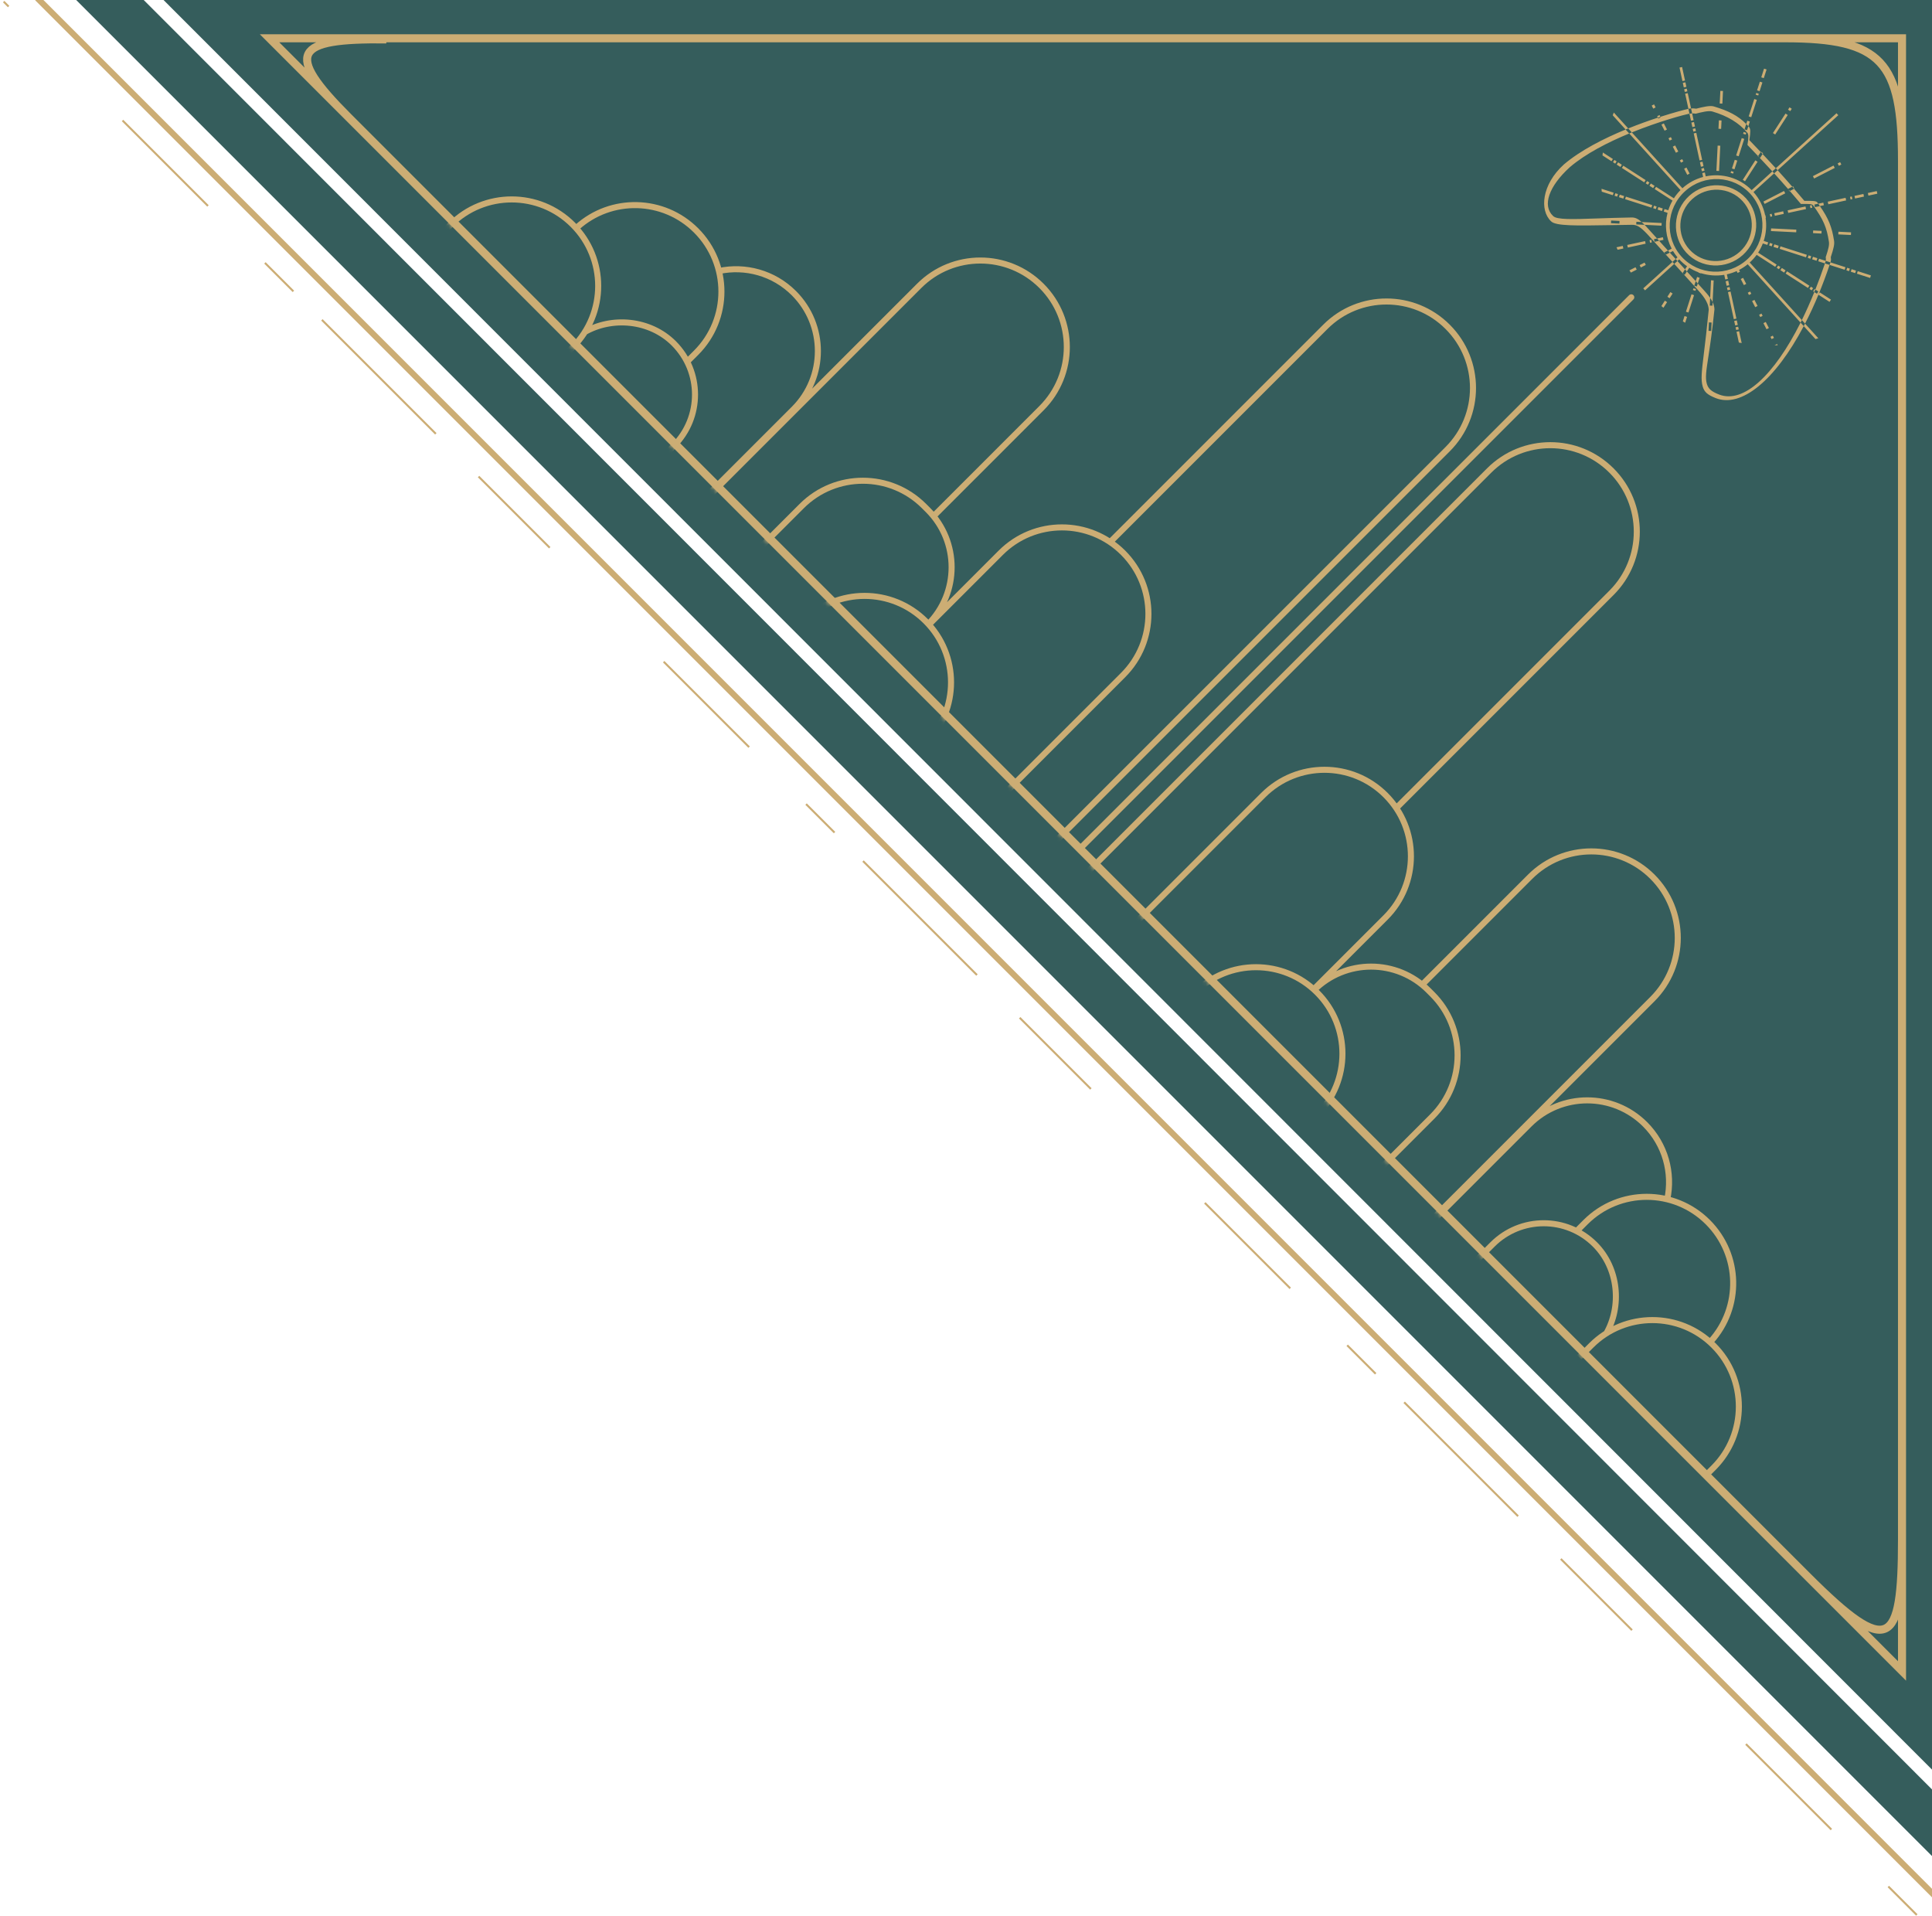 <svg width="467" height="463" viewBox="0 0 467 463" fill="none" xmlns="http://www.w3.org/2000/svg">
<line y1="-0.73" x2="651.338" y2="-0.73" transform="matrix(-0.707 -0.707 -0.707 0.707 469 460.566)" stroke="#CCAD74" stroke-width="1.461"/>
<path d="M469 450.585V434.483L34.737 0H18.415L469 450.585ZM469 429.691V0H39.527L469 429.691Z" fill="#355D5C"/>
<line y1="-0.243" x2="654.092" y2="-0.243" transform="matrix(-0.707 -0.707 -0.707 0.707 463.158 463)" stroke="#CCAD74" stroke-width="0.487" stroke-dasharray="9.74 19.47 29.21 38.95 24.34 14.61 38.95 9.74"/>
<path d="M431.514 9.251H459.752V38.832M431.514 9.251C454.882 9.252 459.752 14.95 459.752 38.832M431.514 9.251H93.391H65.155L84.141 28.237M459.752 38.832V372.095M84.141 28.237C68.683 12.778 70.996 9.251 93.391 9.522M84.141 28.237L436.955 381.051M459.752 372.095V403.848L436.955 381.051M459.752 372.095C459.752 397.877 456.585 400.681 436.955 381.051" stroke="#CCAD74" stroke-width="1.947"/>
<mask id="mask0_875_43" style="mask-type:alpha" maskUnits="userSpaceOnUse" x="62" y="8" width="399" height="399">
<path d="M459.752 9.251H431.514H93.391H65.155L84.141 28.237L436.955 381.051L459.752 403.848V372.095V38.832V9.251Z" fill="#D9D9D9"/>
<path d="M431.514 9.251H459.752V38.832M431.514 9.251C454.882 9.252 459.752 14.95 459.752 38.832M431.514 9.251H93.391H65.155L84.141 28.237M459.752 38.832V372.095M84.141 28.237C68.683 12.778 70.996 9.251 93.391 9.522M84.141 28.237L436.955 381.051M459.752 372.095V403.848L436.955 381.051M459.752 372.095C459.752 397.877 456.585 400.681 436.955 381.051" stroke="#CCAD74" stroke-width="1.947"/>
</mask>
<g mask="url(#mask0_875_43)">
<path fill-rule="evenodd" clip-rule="evenodd" d="M412.301 42.623C416.212 41.8 420.43 42.933 423.413 45.95L428.41 41.422C427.391 40.311 426.354 39.199 425.25 38.031L424.908 37.81L424.962 37.727C424.149 36.868 423.298 35.978 422.392 35.035C422.694 33.137 422.693 32.514 422.371 32.085C420.336 29.696 417.615 28.035 413.903 26.945C413.015 26.684 411.334 27.11 409.949 27.461L409.892 27.475C409.533 27.428 409.27 27.41 409.019 27.415L409.372 29.052L408.743 29.187L408.372 27.47C408.358 27.472 408.343 27.474 408.327 27.476C407.106 27.718 401.091 29.309 394.443 32.003L406.67 45.496C408.15 44.156 409.871 43.253 411.676 42.772L411.471 41.829L412.1 41.693L412.301 42.623ZM393.575 31.044L394.443 32.003C394.233 32.088 394.021 32.174 393.81 32.262L406.205 45.941C405.593 46.556 405.062 47.225 404.609 47.93L400.305 45.155L399.957 45.696L404.276 48.481C403.851 49.227 403.512 50.011 403.257 50.816L402.352 50.526L402.154 51.138L403.079 51.435C402.338 54.305 402.658 57.404 404.073 60.1L403.177 60.559L403.625 61.053L404.387 60.662C404.705 61.196 405.068 61.711 405.476 62.203L405.032 62.606L405.464 63.083L405.901 62.687C406.483 63.318 407.117 63.874 407.79 64.353L407.301 65.111L407.749 65.605L408.326 64.71C409.043 65.164 409.798 65.536 410.578 65.826L410.555 65.894L411.167 66.091L411.186 66.034C412.995 66.599 414.914 66.731 416.78 66.424L417.022 67.547L417.652 67.411L417.413 66.303C418.222 66.125 419.017 65.866 419.785 65.519L420.015 65.969L420.588 65.674L420.365 65.239C421.093 64.862 421.793 64.407 422.451 63.87L435.232 77.976C435.335 77.771 435.438 77.565 435.54 77.357L422.94 63.451C423.571 62.88 424.128 62.257 424.61 61.594L429.098 64.49L429.447 63.949L424.972 61.063C425.431 60.355 425.809 59.609 426.106 58.838L427.203 59.19L427.4 58.577L426.321 58.23C426.907 56.427 427.064 54.51 426.78 52.641L426.86 52.623L426.724 51.994L426.665 52.007C426.248 49.995 425.316 48.062 423.853 46.42L428.844 41.898C428.699 41.739 428.555 41.581 428.41 41.422L429.249 40.662C428.222 39.539 427.176 38.417 426.051 37.225L425.449 38.16L425.25 38.031C425.154 37.93 425.058 37.828 424.962 37.727L425.596 36.745C424.738 35.84 423.832 34.891 422.85 33.868C423.161 31.867 423.156 31.209 422.815 30.755C422.745 30.673 422.674 30.592 422.604 30.513L422.295 31.474L421.682 31.277L422.101 29.974C420.103 27.937 417.744 26.761 414.249 25.72C413.312 25.442 411.541 25.883 410.082 26.247L410.022 26.262C409.481 26.189 409.148 26.179 408.759 26.213L409.019 27.415C408.812 27.419 408.612 27.438 408.372 27.47L408.122 26.308C407.11 26.531 404.603 27.186 401.36 28.23L401.424 28.354L400.851 28.647L400.74 28.432C398.573 29.143 396.115 30.017 393.575 31.044ZM392.941 31.303L393.81 32.262C388.706 34.371 383.31 37.118 379.475 40.392C374.393 44.997 372.735 49.7 375.41 52.202C376.308 53.139 380.133 53.005 386.223 52.791L386.223 52.791C388.587 52.708 391.292 52.613 394.299 52.564C395.172 52.539 395.829 52.787 396.812 53.662L401.65 53.9L401.618 54.543L397.52 54.341C397.636 54.459 397.757 54.584 397.883 54.716L400.538 57.646L401.951 57.342L402.087 57.971L401.037 58.197L403.177 60.559L402.311 61.004L402.478 61.328L402.672 61.543L403.625 61.053L405.032 62.606L404.265 63.301L404.697 63.778L405.464 63.083L407.301 65.111L406.721 66.011L406.914 66.224L407.221 66.422L407.749 65.605L409.889 67.966L410.217 66.943L410.83 67.141L410.388 68.517L411.752 70.022C412.268 70.591 412.871 71.257 413.373 71.993L413.582 67.748L414.225 67.779L413.967 73.017C414.229 73.573 414.4 74.158 414.414 74.763C413.873 80.1 413.323 83.711 412.93 86.294C412.41 89.709 412.164 91.327 412.573 92.762C412.938 93.964 413.634 94.609 415.527 95.349C421.377 97.637 428.799 90.774 435.232 77.976L435.998 78.822C436.104 78.62 436.21 78.418 436.316 78.213L435.54 77.357C436.578 75.252 437.588 72.993 438.56 70.592L438.273 70.407L438.621 69.866L438.805 69.984C439.607 67.972 440.382 65.863 441.124 63.666L439.515 63.148L439.712 62.535L441.312 63.05C441.383 62.715 441.358 62.514 441.321 62.223L441.312 62.151C441.987 60.133 442.198 59.188 442.081 58.418C441.559 54.987 440.757 53.058 438.25 49.606C437.955 49.27 437.053 49.267 435.315 49.296C434.374 48.181 433.488 47.145 432.632 46.158L432.522 46.215L432.294 45.77C431.116 44.418 429.988 43.153 428.844 41.898L429.683 41.138C429.538 40.979 429.394 40.82 429.249 40.662L443.92 27.369L444.352 27.845L429.683 41.138C430.847 42.419 431.999 43.714 433.227 45.129L433.425 45.027L433.719 45.6L433.661 45.63C434.45 46.542 435.273 47.507 436.154 48.55C437.986 48.527 438.937 48.533 439.25 48.89C439.335 49.007 439.419 49.123 439.5 49.237L440.726 48.972L440.862 49.601L439.903 49.808C442.055 52.91 442.812 54.898 443.328 58.207C443.455 59.02 443.236 60.017 442.534 62.143L442.544 62.219C442.593 62.593 442.623 62.824 442.475 63.34C442.467 63.365 442.459 63.39 442.45 63.415L446.08 64.582L445.883 65.195L442.246 64.026C441.407 66.516 440.518 68.885 439.59 71.128L439.881 70.678L442.579 72.419L442.23 72.959L439.548 71.229C438.515 73.719 437.432 76.05 436.316 78.213L439.521 81.751C439.292 81.82 439.063 81.886 438.834 81.951L435.998 78.822C429.068 91.969 420.872 98.646 414.715 96.214C412.716 95.425 411.979 94.741 411.589 93.471C411.09 91.741 411.31 89.926 411.874 85.283C412.179 82.778 412.583 79.449 413.029 74.866C412.975 72.913 411.374 71.147 410.2 69.851L406.914 66.224L406.68 66.074L406.721 66.011L404.697 63.778L397.638 70.173C397.614 70.147 397.589 70.121 397.565 70.095C397.489 70.011 397.414 69.926 397.34 69.841C397.297 69.791 397.254 69.742 397.211 69.692L404.265 63.301L402.672 61.543L402.605 61.577L402.478 61.328L398.213 56.622C396.463 54.777 395.641 54.305 394.425 54.335C392.555 54.358 390.807 54.387 389.187 54.415L389.186 54.415C380.979 54.554 376.029 54.638 374.927 53.487C372.095 50.835 372.665 44.6 378.003 39.762C381.997 36.354 387.61 33.499 392.941 31.303ZM439.548 71.229C439.562 71.195 439.576 71.162 439.59 71.128L439.532 71.218L439.548 71.229ZM442.246 64.026L441.124 63.666C441.167 63.539 441.209 63.413 441.252 63.286C441.277 63.199 441.297 63.121 441.312 63.05L442.45 63.415C442.383 63.62 442.315 63.824 442.246 64.026ZM439.903 49.808L438.707 50.067L438.572 49.437L439.5 49.237C439.64 49.432 439.774 49.622 439.903 49.808ZM433.661 45.63L432.632 46.158C432.519 46.028 432.406 45.899 432.294 45.77L432.229 45.642L433.227 45.129C433.371 45.294 433.516 45.461 433.661 45.63ZM438.805 69.984L439.521 70.446L439.172 70.987L438.56 70.592C438.642 70.391 438.724 70.188 438.805 69.984ZM413.967 73.017C413.8 72.663 413.597 72.321 413.373 71.993L413.281 73.852L413.924 73.883L413.967 73.017ZM410.388 68.517L410.156 69.238L409.543 69.041L409.889 67.966L410.388 68.517ZM401.037 58.197L400.538 57.646L399.798 57.806L399.933 58.436L401.037 58.197ZM397.52 54.341L395.513 54.242L395.545 53.6L396.812 53.662C397.03 53.856 397.264 54.081 397.52 54.341ZM392.941 31.303L389.823 27.862C389.91 27.64 389.998 27.418 390.089 27.197L393.575 31.044C393.364 31.129 393.152 31.215 392.941 31.303ZM400.74 28.432L400.567 28.096L401.14 27.802L401.36 28.23C401.156 28.296 400.95 28.363 400.74 28.432ZM408.122 26.308L407.332 22.648L407.96 22.512L408.759 26.213C408.638 26.223 408.512 26.238 408.372 26.256C408.303 26.27 408.219 26.287 408.122 26.308ZM422.101 29.974L422.357 29.178L422.969 29.376L422.604 30.513C422.438 30.326 422.271 30.147 422.101 29.974ZM425.596 36.745L425.638 36.68L426.178 37.028L426.051 37.225C425.9 37.066 425.749 36.906 425.596 36.745ZM394.223 65.882C394.1 65.704 393.978 65.525 393.858 65.345L395.331 64.589L395.625 65.161L394.223 65.882ZM401.589 73.969L402.427 72.667L402.968 73.017L402.087 74.383C401.935 74.26 401.785 74.134 401.635 74.008L401.589 73.969ZM391.015 60.361C390.92 60.162 390.825 59.963 390.733 59.764L392.257 59.434L392.393 60.064L391.015 60.361ZM406.771 77.669L407.182 76.385L407.795 76.581L407.338 78.003C407.149 77.893 406.959 77.782 406.771 77.669ZM396.622 64.649L396.328 64.077L397.524 63.462L397.818 64.035L396.622 64.649ZM403.035 71.725L403.764 70.595L404.304 70.944L403.576 72.075L403.035 71.725ZM407.52 75.335L408.869 71.139L409.481 71.336L408.133 75.532L407.52 75.335ZM393.471 59.831L393.335 59.201L397.643 58.272L397.779 58.901L393.471 59.831ZM412.981 79.956L413.081 77.921L413.724 77.953L413.624 79.987L412.981 79.956ZM389.409 53.942L389.441 53.299L391.475 53.399L391.444 54.042L389.409 53.942ZM387.173 46.323C387.153 46.091 387.132 45.86 387.116 45.629L390.041 46.568L389.843 47.181L387.173 46.323ZM420.314 82.794L419.751 80.187L420.381 80.052L420.999 82.916C420.77 82.878 420.542 82.836 420.314 82.794ZM409.206 70.091L409.341 69.671L409.953 69.867L409.818 70.287L409.206 70.091ZM398.856 58.669L398.72 58.039L399.151 57.946L399.287 58.575L398.856 58.669ZM419.657 79.752L419.516 79.098L420.145 78.963L420.287 79.616L419.657 79.752ZM390.267 47.317L390.465 46.705L391.101 46.91L390.904 47.523L390.267 47.317ZM419.422 78.662L419.187 77.573L419.816 77.438L420.051 78.526L419.422 78.662ZM391.329 47.658L391.526 47.046L392.587 47.387L392.389 48L391.329 47.658ZM419.092 77.136L417.681 70.598L418.311 70.462L419.722 77.001L419.092 77.136ZM392.815 48.136L393.012 47.524L399.38 49.571L399.183 50.183L392.815 48.136ZM422.291 62.735C426.898 58.56 427.281 51.477 423.146 46.914C419.011 42.352 411.925 42.036 407.318 46.211C402.711 50.385 402.328 57.468 406.462 62.032C410.597 66.595 417.683 66.909 422.291 62.735ZM408.325 47.323C412.318 43.705 418.455 43.974 422.034 47.922C425.612 51.871 425.276 58.006 421.283 61.623C417.291 65.241 411.153 64.972 407.575 61.024C403.997 57.075 404.333 50.941 408.325 47.323ZM387.348 37.556C387.378 37.323 387.408 37.09 387.442 36.857L389.872 38.425L389.523 38.967L387.347 37.563L387.348 37.556ZM428.997 83.459L428.983 83.434L429.556 83.141L429.707 83.433C429.47 83.445 429.233 83.452 428.997 83.459ZM420.563 60.829C424.117 57.609 424.421 52.152 421.24 48.642C418.06 45.132 412.599 44.897 409.045 48.118C405.492 51.338 405.19 56.794 408.37 60.304C411.55 63.814 417.009 64.049 420.563 60.829ZM428.229 81.963L427.946 81.412L428.517 81.118L428.801 81.67L428.229 81.963ZM417.587 70.162L417.446 69.508L418.075 69.373L418.217 70.027L417.587 70.162ZM399.607 50.319L399.804 49.707L400.441 49.912L400.244 50.525L399.607 50.319ZM389.883 39.198L390.231 38.657L390.772 39.006L390.422 39.546L389.883 39.198ZM390.782 39.779L391.131 39.238L392.031 39.818L391.682 40.358L390.782 39.779ZM417.352 69.072L417.116 67.982L417.746 67.847L417.981 68.937L417.352 69.072ZM400.669 50.661L400.866 50.048L401.928 50.389L401.73 51.002L400.669 50.661ZM427.002 79.574L426.246 78.103L426.818 77.809L427.574 79.28L427.002 79.574ZM392.042 40.59L392.391 40.05L397.787 43.53L397.438 44.071L392.042 40.59ZM425.491 76.632L425.208 76.081L425.78 75.786L426.064 76.338L425.491 76.632ZM424.264 74.243L423.509 72.772L424.081 72.478L424.836 73.948L424.264 74.243ZM397.798 44.303L398.148 43.763L398.686 44.11L398.337 44.651L397.798 44.303ZM398.698 44.883L399.046 44.343L399.946 44.923L399.597 45.464L398.698 44.883ZM422.753 71.301L422.47 70.749L423.042 70.455L423.326 71.007L422.753 71.301ZM421.526 68.91L420.771 67.44L421.343 67.146L422.098 68.617L421.526 68.91ZM407.838 42.253L407.082 40.782L407.654 40.488L408.409 41.959L407.838 42.253ZM406.326 39.31L406.043 38.76L406.616 38.465L406.899 39.017L406.326 39.31ZM429.458 64.722L429.806 64.181L430.347 64.53L429.998 65.07L429.458 64.722ZM430.357 65.302L430.706 64.761L431.605 65.341L431.257 65.882L430.357 65.302ZM405.099 36.921L404.344 35.449L404.916 35.156L405.671 36.626L405.099 36.921ZM431.617 66.115L431.966 65.574L437.362 69.053L437.013 69.595L431.617 66.115ZM403.589 33.979L403.305 33.428L403.878 33.133L404.161 33.685L403.589 33.979ZM402.362 31.589L401.606 30.119L402.178 29.825L402.933 31.295L402.362 31.589ZM427.628 59.327L427.825 58.714L428.462 58.918L428.265 59.532L427.628 59.327ZM411.378 41.392L411.236 40.739L411.865 40.602L412.006 41.257L411.378 41.392ZM437.373 69.827L437.722 69.287L438.261 69.634L437.913 70.175L437.373 69.827ZM428.689 59.669L428.886 59.056L429.947 59.396L429.751 60.009L428.689 59.669ZM411.142 40.302L410.907 39.213L411.536 39.077L411.771 40.167L411.142 40.302ZM430.175 60.146L430.372 59.533L436.74 61.579L436.543 62.193L430.175 60.146ZM410.813 38.776L409.402 32.239L410.031 32.103L411.442 38.642L410.813 38.776ZM399.624 26.258L399.246 25.522L399.818 25.227L400.196 25.963L399.624 26.258ZM428.072 55.846L428.104 55.203L434.208 55.504L434.176 56.147L428.072 55.846ZM414.885 41.292L415.186 35.189L415.828 35.22L415.528 41.324L414.885 41.292ZM427.937 52.391L427.801 51.762L428.232 51.668L428.368 52.298L427.937 52.391ZM418.31 41.767L418.445 41.347L419.058 41.544L418.923 41.964L418.31 41.767ZM436.968 62.33L437.164 61.716L437.801 61.921L437.605 62.534L436.968 62.33ZM409.308 31.802L409.166 31.149L409.795 31.013L409.936 31.667L409.308 31.802ZM438.029 62.671L438.226 62.058L439.287 62.398L439.09 63.011L438.029 62.671ZM409.072 30.712L408.837 29.624L409.466 29.487L409.701 30.577L409.072 30.712ZM429.015 52.158L428.879 51.529L431.033 51.065L431.168 51.694L429.015 52.158ZM418.648 40.717L419.322 38.62L419.934 38.816L419.26 40.914L418.648 40.717ZM426.54 49.287L426.246 48.714L431.231 46.154L431.525 46.727L426.54 49.287ZM421.262 43.463L424.301 38.753L424.841 39.102L421.803 43.811L421.262 43.463ZM432.245 51.462L432.109 50.832L436.418 49.902L436.554 50.532L432.245 51.462ZM419.659 37.572L421.008 33.375L421.62 33.571L420.271 37.768L419.659 37.572ZM446.307 65.332L446.504 64.719L447.141 64.923L446.944 65.536L446.307 65.332ZM407.238 22.213L407.096 21.559L407.725 21.423L407.866 22.077L407.238 22.213ZM415.386 31.119L415.486 29.085L416.129 29.116L416.029 31.151L415.386 31.119ZM438.247 56.347L438.278 55.704L440.313 55.805L440.281 56.447L438.247 56.347ZM447.369 65.673L447.566 65.06L448.628 65.401L448.431 66.014L447.369 65.673ZM407.003 21.123L406.767 20.033L407.395 19.897L407.631 20.987L407.003 21.123ZM448.855 66.151L449.052 65.537L452.236 66.561L452.039 67.174L448.855 66.151ZM406.673 19.597L405.967 16.328L406.596 16.192L407.301 19.462L406.673 19.597ZM437.631 50.299L437.495 49.67L437.925 49.577L438.061 50.206L437.631 50.299ZM421.345 32.326L421.48 31.906L422.092 32.104L421.958 32.522L421.345 32.326ZM415.687 25.014L415.837 21.962L416.48 21.993L416.329 25.046L415.687 25.014ZM444.352 56.648L444.384 56.005L447.435 56.155L447.403 56.798L444.352 56.648ZM441.939 49.368L441.802 48.74L446.111 47.81L446.248 48.439L441.939 49.368ZM422.694 28.13L424.043 23.933L424.655 24.131L423.306 28.327L422.694 28.13ZM438.507 43.142L438.212 42.569L443.198 40.009L443.492 40.582L438.507 43.142ZM428.554 32.158L431.591 27.448L432.132 27.797L429.094 32.507L428.554 32.158ZM447.324 48.206L447.188 47.577L447.619 47.484L447.755 48.114L447.324 48.206ZM424.38 22.884L424.514 22.466L425.127 22.662L424.992 23.082L424.38 22.884ZM448.401 47.974L448.265 47.345L450.42 46.88L450.556 47.509L448.401 47.974ZM424.717 21.835L425.391 19.738L426.004 19.934L425.329 22.033L424.717 21.835ZM444.489 40.069L444.195 39.498L444.794 39.19L445.087 39.763L444.489 40.069ZM432.199 26.506L432.564 25.94L433.104 26.289L432.74 26.855L432.199 26.506ZM451.632 47.277L451.497 46.647L453.651 46.182L453.787 46.811L451.632 47.277ZM425.729 18.689L426.403 16.59L427.016 16.788L426.341 18.885L425.729 18.689Z" fill="#CCAD74"/>
<path d="M394.311 71.853L261.399 204.765" stroke="#CCAD74" stroke-width="1.461" stroke-linecap="round"/>
<path d="M257.337 216.339L359.957 113.718C368.121 105.554 381.358 105.554 389.522 113.718C397.686 121.882 397.686 135.118 389.522 143.282L337.157 195.647M269.752 227.78L305.359 192.172C313.523 184.008 326.759 184.008 334.923 192.172C343.087 200.336 343.087 213.573 334.923 221.737L317.682 238.978M331.528 284.528L346.203 269.853C354.367 261.689 354.367 248.453 346.203 240.289L345.269 239.355C337.621 231.707 325.221 231.707 317.573 239.355M380.998 297.644L383.256 295.386C391.42 287.222 404.656 287.222 412.82 295.386C420.731 303.297 420.976 315.971 413.555 324.177M381.727 328.074L384.627 325.174C392.791 317.01 406.028 317.01 414.191 325.174C422.355 333.338 422.355 346.574 414.191 354.738L412.863 356.066M345.565 295.321L399.425 241.461C407.589 233.297 407.589 220.061 399.425 211.897C391.261 203.733 378.025 203.733 369.861 211.897L343.62 238.138M345.29 296.127L369.678 271.739C377.402 264.015 389.926 264.015 397.65 271.739C402.568 276.658 404.355 283.522 403.01 289.854M286.414 242.276L288.806 239.884C296.97 231.72 310.206 231.72 318.37 239.884C326.534 248.048 326.534 261.285 318.37 269.448L316.678 271.141M356.521 305.016L360.764 300.773C367.602 293.936 378.687 293.936 385.524 300.773C391.275 306.524 392.091 315.767 388.167 322.473" stroke="#CCAD74" stroke-width="1.461"/>
<path d="M247.305 211.177L349.926 108.556C358.09 100.392 358.09 87.156 349.926 78.992C341.762 70.828 328.526 70.828 320.362 78.992L267.997 131.357M235.864 198.762L271.472 163.155C279.636 154.991 279.636 141.754 271.472 133.59C263.308 125.426 250.071 125.426 241.907 133.59L224.667 150.831M179.116 136.986L193.791 122.311C201.955 114.147 215.191 114.147 223.355 122.311L224.289 123.245C231.937 130.893 231.937 143.293 224.289 150.941M166 87.515L168.258 85.258C176.422 77.094 176.422 63.857 168.258 55.693C160.347 47.782 147.673 47.537 139.467 54.958M135.57 86.787L138.47 83.886C146.634 75.722 146.634 62.486 138.47 54.322C130.306 46.158 117.07 46.158 108.906 54.322L107.578 55.651M168.323 122.948L222.183 69.089C230.347 60.925 243.583 60.925 251.747 69.089C259.911 77.252 259.911 90.489 251.747 98.653L225.506 124.894M167.517 123.224L191.905 98.836C199.629 91.111 199.629 78.588 191.905 70.864C186.986 65.945 180.122 64.159 173.79 65.504M221.368 182.099L223.76 179.708C231.924 171.544 231.924 158.307 223.76 150.143C215.596 141.979 202.359 141.979 194.196 150.143L192.503 151.836M158.628 111.992L162.871 107.749C169.708 100.912 169.708 89.827 162.871 82.989C157.12 77.238 147.877 76.423 141.171 80.347" stroke="#CCAD74" stroke-width="1.461"/>
</g>
</svg>

